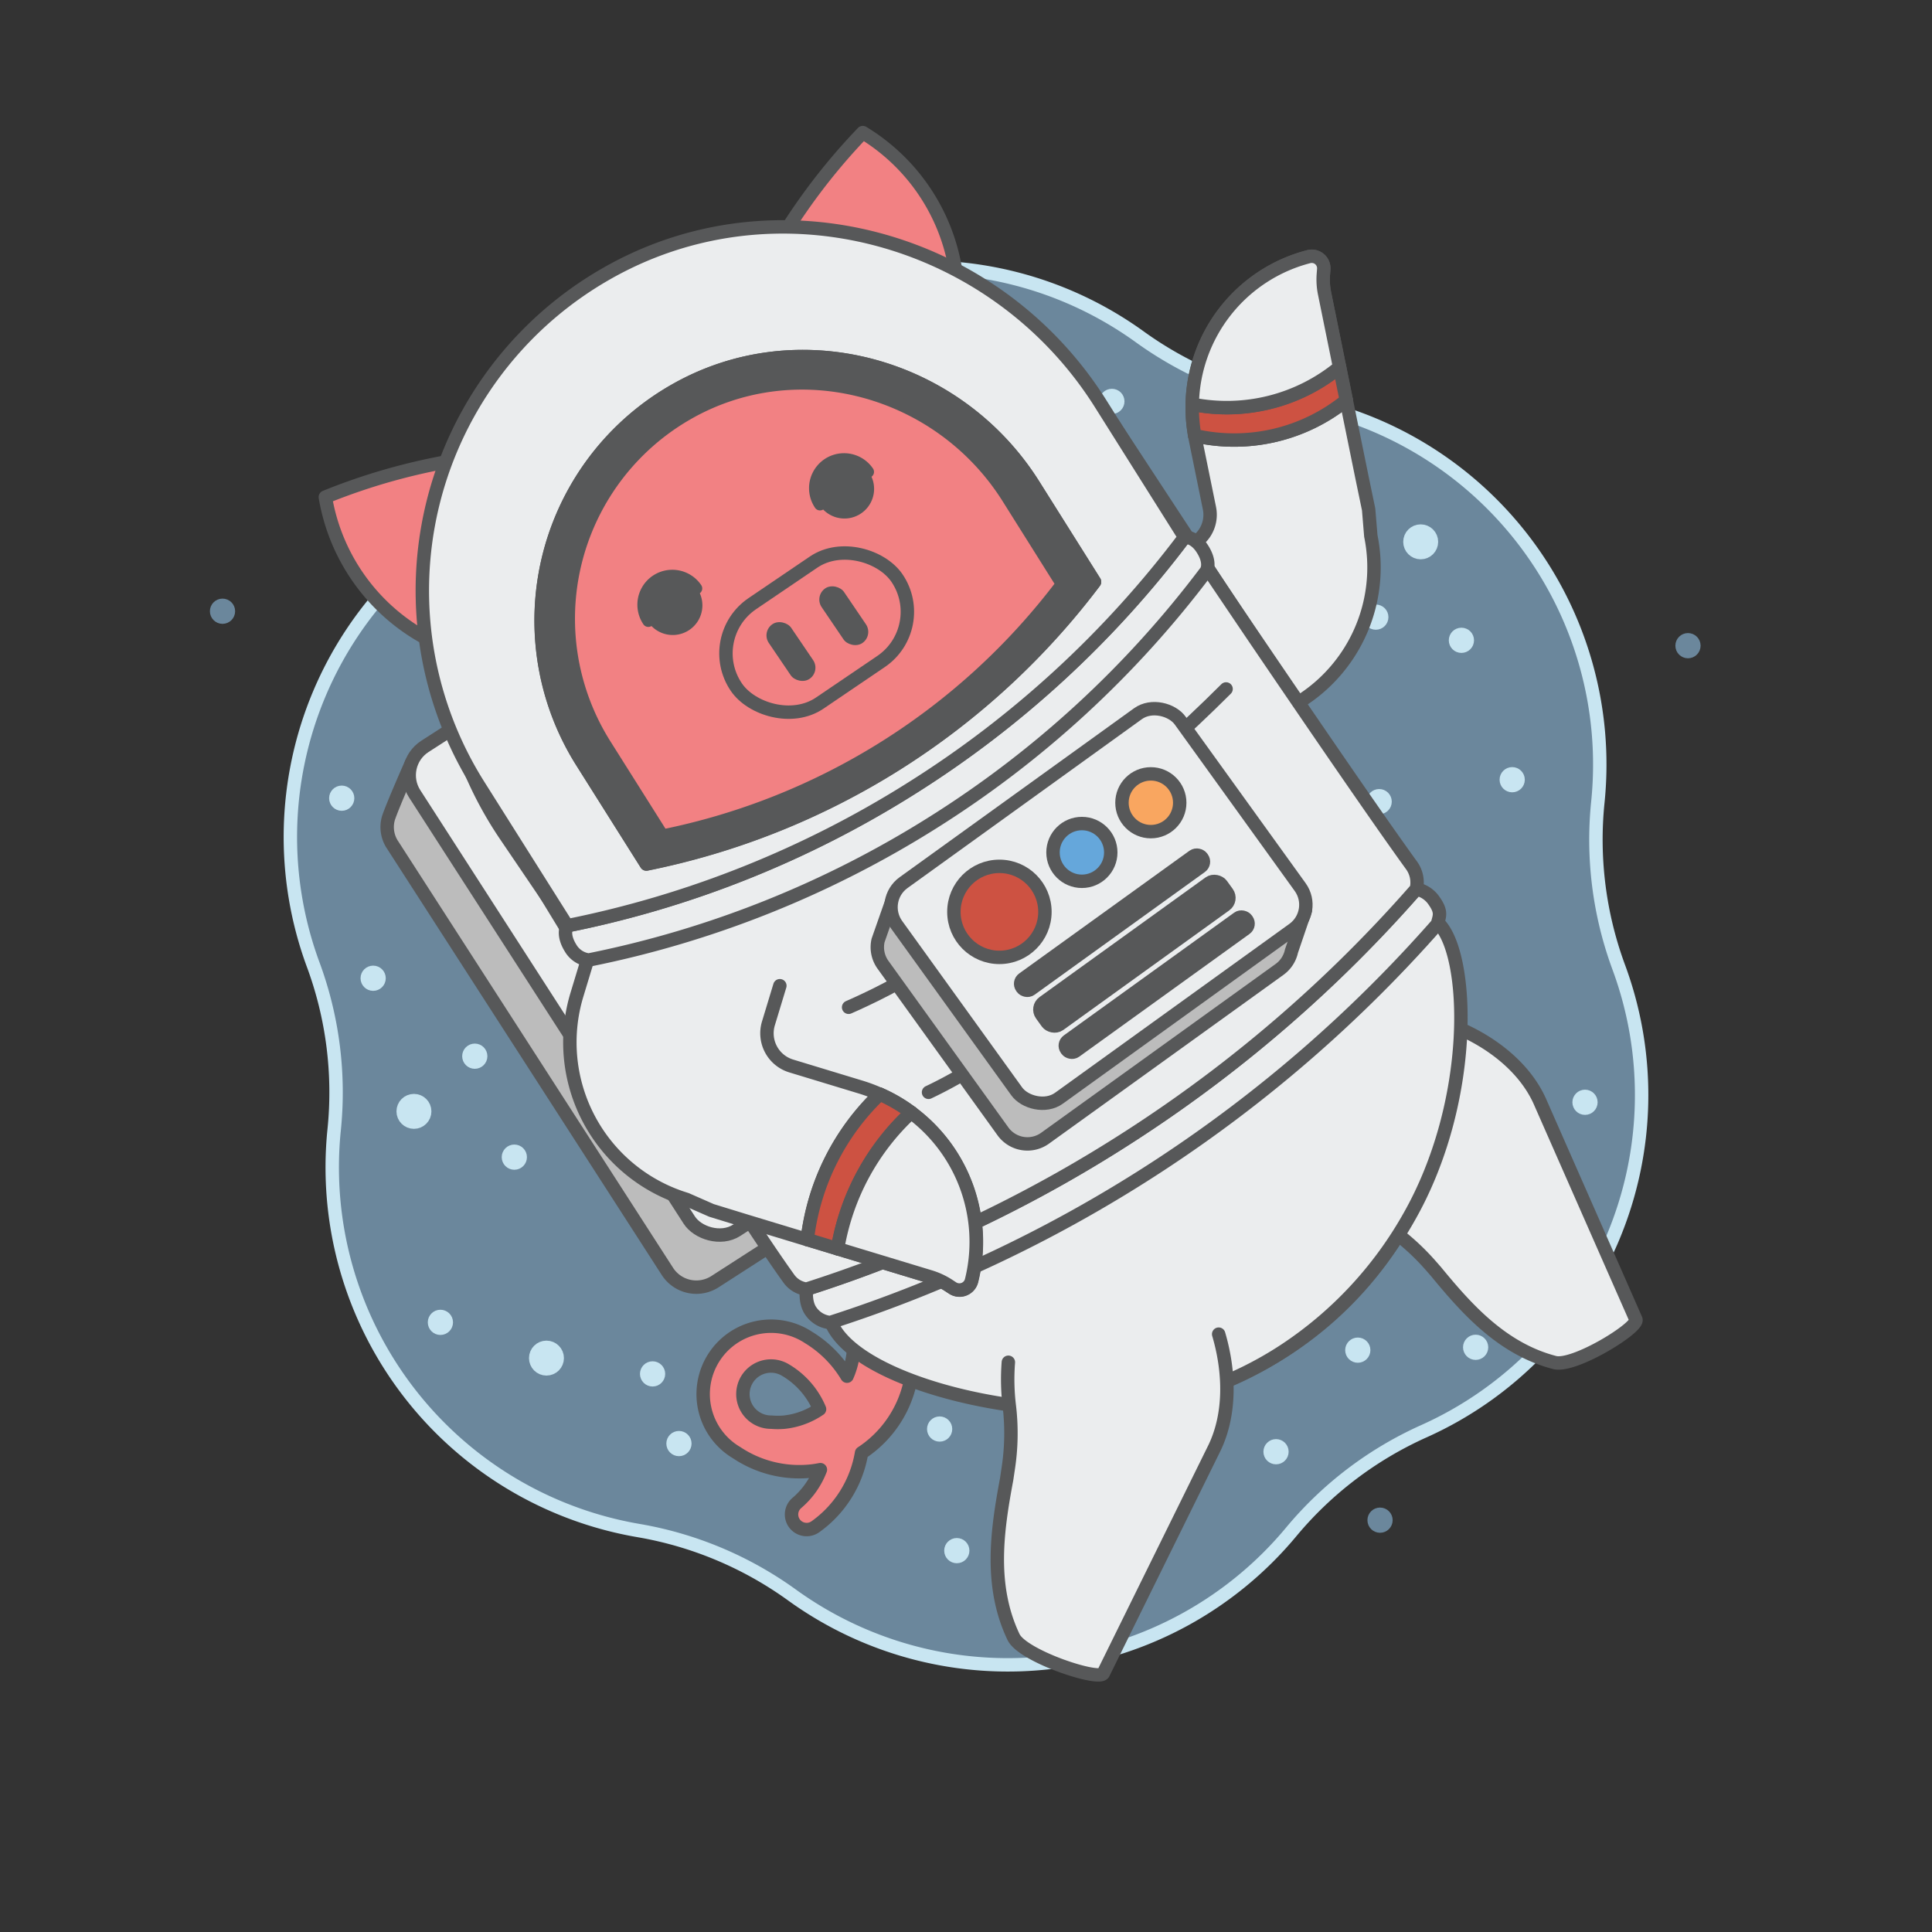 <svg xmlns="http://www.w3.org/2000/svg" viewBox="0 0 576 576"><rect x="0" y="0" width="576" height="576" fill="#333333" stroke="none"/><defs><style>.cls-1,.cls-3{fill:#6b879c;}.cls-1,.cls-2{stroke:#c8e5f1;}.cls-1,.cls-10,.cls-11,.cls-12,.cls-2,.cls-3,.cls-4,.cls-5,.cls-6,.cls-7,.cls-8{stroke-linecap:round;stroke-linejoin:round;stroke-width:4px;}.cls-2{fill:#c8e5f1;}.cls-3{stroke:#6b879c;}.cls-4{fill:#bcbcbc;}.cls-10,.cls-11,.cls-12,.cls-4,.cls-5,.cls-6,.cls-7,.cls-8{stroke:#575859;}.cls-5{fill:#ebedee;}.cls-6{fill:none;}.cls-7{fill:#cd5242;}.cls-8{fill:#f28183;}.cls-10,.cls-9{fill:#575859;}.cls-11{fill:#65a7db;}.cls-12{fill:#f9a660;}</style></defs><title>_space</title><g id="BGs"><path class="cls-1" d="M385.65,119.65h0a109.85,109.85,0,0,1,90.73,119.47h0a109.73,109.73,0,0,0,6.24,49.27h0a109.85,109.85,0,0,1-58.1,138.31h0a109.89,109.89,0,0,0-39.55,30h0a109.85,109.85,0,0,1-148.83,18.84h0a109.84,109.84,0,0,0-45.79-19.23h0A109.85,109.85,0,0,1,99.62,336.88h0a109.73,109.73,0,0,0-6.24-49.27h0a109.85,109.85,0,0,1,58.1-138.31h0a109.89,109.89,0,0,0,39.55-30h0a109.85,109.85,0,0,1,148.83-18.84h0A109.84,109.84,0,0,0,385.65,119.65Z"/><circle class="cls-2" cx="423.56" cy="161.54" r="3.21"/><circle class="cls-2" cx="342.72" cy="443.76" r="3.21"/><circle class="cls-2" cx="162.92" cy="404.9" r="3.21"/><circle class="cls-2" cx="123.41" cy="331.34" r="3.21"/><circle class="cls-2" cx="410.18" cy="183.99" r="1.76"/><circle class="cls-2" cx="435.7" cy="190.9" r="1.76"/><circle class="cls-2" cx="331.49" cy="119.67" r="1.76"/><circle class="cls-2" cx="450.84" cy="232.46" r="1.76"/><circle class="cls-2" cx="411.18" cy="239" r="1.76"/><circle class="cls-2" cx="413.01" cy="252.16" r="1.76"/><circle class="cls-2" cx="419.8" cy="264.14" r="1.76"/><circle class="cls-2" cx="411.44" cy="298.39" r="1.76"/><circle class="cls-2" cx="384.61" cy="270.43" r="1.76"/><circle class="cls-2" cx="472.55" cy="328.63" r="1.76"/><circle class="cls-2" cx="448.73" cy="321.8" r="1.76"/><circle class="cls-2" cx="453.13" cy="350.59" r="1.76"/><circle class="cls-2" cx="440.35" cy="326.03" r="1.76"/><circle class="cls-2" cx="390.57" cy="362.9" r="1.76"/><circle class="cls-2" cx="404.81" cy="402.53" r="1.76"/><circle class="cls-2" cx="439.94" cy="401.68" r="1.76"/><circle class="cls-2" cx="380.43" cy="432.81" r="1.76"/><circle class="cls-2" cx="374.42" cy="393.62" r="1.76"/><circle class="cls-2" cx="315.55" cy="373.43" r="1.76"/><circle class="cls-2" cx="329.8" cy="360.46" r="1.76"/><circle class="cls-2" cx="322.97" cy="395.74" r="1.76"/><circle class="cls-2" cx="263.35" cy="372.29" r="1.76"/><circle class="cls-2" cx="280.14" cy="426.05" r="1.76"/><circle class="cls-2" cx="202.42" cy="430.38" r="1.76"/><circle class="cls-2" cx="194.56" cy="409.61" r="1.76"/><circle class="cls-2" cx="131.3" cy="394.24" r="1.76"/><circle class="cls-2" cx="153.34" cy="344.99" r="1.76"/><circle class="cls-2" cx="141.55" cy="314.89" r="1.76"/><circle class="cls-2" cx="111.25" cy="291.65" r="1.76"/><circle class="cls-3" cx="66.34" cy="182.23" r="1.76"/><circle class="cls-3" cx="411.44" cy="453.22" r="1.76"/><circle class="cls-3" cx="503.25" cy="192.5" r="1.76"/><circle class="cls-2" cx="170.17" cy="276.23" r="1.76"/><circle class="cls-2" cx="138.11" cy="247.49" r="1.76"/><circle class="cls-2" cx="101.88" cy="237.97" r="1.76"/><circle class="cls-2" cx="139.08" cy="208.23" r="1.76"/><circle class="cls-2" cx="184.81" cy="204.13" r="1.76"/><circle class="cls-2" cx="185.18" cy="160.47" r="1.76"/><circle class="cls-2" cx="324.23" cy="427.49" r="1.76"/><circle class="cls-2" cx="285.26" cy="462.3" r="1.76"/></g><g id="Layer_1" data-name="Layer 1"><path class="cls-4" d="M376.38,264.78a10.27,10.27,0,0,1-3.06,14.15L213.12,382.14A10.26,10.26,0,0,1,199,379.08L117.11,252a9.57,9.57,0,0,1-1.28-8.16c1.43-4.2,6.84-16.38,6.84-16.38"/><rect class="cls-5" x="147.75" y="157.23" width="211.04" height="171.62" rx="10.23" transform="translate(-91.27 175.9) rotate(-32.79)"/><path class="cls-5" d="M412.58,365.05a71.17,71.17,0,0,1,14.07,12.37l1.42,1.62c9.27,11.28,19.81,23.13,35.43,27.18,5.84,1.52,25.32-10.55,24.2-12.87L459,328.16c-11.26-24.66-53.93-34.44-64.63-18.89C389,317,382.26,345.07,412.58,365.05Z"/><path class="cls-5" d="M356.19,129.87c.09.49.18,1,.28,1.49l4.11,20.15a9.84,9.84,0,0,1-7.67,11.6l-11.08,2.26,2.05,55.74,28-5.7a47.17,47.17,0,0,0,36.81-55.64l-.65-7.89-2-9.63-4.67-22.92a53,53,0,0,1-45.19,10.54Z"/><path class="cls-6" d="M356.19,129.87a47.78,47.78,0,0,1-.74-9.33"/><line class="cls-6" x1="399.38" y1="109.49" x2="401.38" y2="119.33"/><path class="cls-7" d="M369.66,121.41a52.77,52.77,0,0,1-14.21-.87,47.78,47.78,0,0,0,.74,9.33,53,53,0,0,0,45.19-10.54l-2-9.84A52.67,52.67,0,0,1,369.66,121.41Z"/><path class="cls-6" d="M355.45,120.54a46.34,46.34,0,0,1,34.73-44,3.59,3.59,0,0,1,4.48,3.76l-.11,1.43a20.63,20.63,0,0,0,.39,6l4.44,21.82"/><path class="cls-5" d="M394.55,81.7l.11-1.43a3.59,3.59,0,0,0-4.48-3.76,46.34,46.34,0,0,0-34.73,44,52.88,52.88,0,0,0,43.93-11.05l-4.44-21.82A20.63,20.63,0,0,1,394.55,81.7Z"/><path class="cls-8" d="M254.43,399h0a22.91,22.91,0,0,1-1.9,11.29,33.87,33.87,0,0,0-11.45-11.53,20.25,20.25,0,1,0-21.46,34.33,33.59,33.59,0,0,0,22.25,5.49c.92-.09,1.82-.26,2.72-.42a24.6,24.6,0,0,1-7,9.91,4.5,4.5,0,0,0,5.52,7.1,33.91,33.91,0,0,0,13.75-22,33.84,33.84,0,0,0,15.09-31.87c-.15-1.41-.56-3.09-.73-4.12M233.84,424a23.13,23.13,0,0,1-3.9,0,8.37,8.37,0,1,1,3.94-15.71h0a24.5,24.5,0,0,1,10.46,11.83A23,23,0,0,1,233.84,424Z"/><path class="cls-8" d="M142.86,136.19A105.7,105.7,0,0,1,175.09,98a108.53,108.53,0,0,1,54.14-20.59,183.4,183.4,0,0,1,28-37.88,59,59,0,0,1,28.35,47.62,108.44,108.44,0,0,1,44.08,37.57l84.64,125.38a108.74,108.74,0,0,1-29,151h0a108.74,108.74,0,0,1-151-28.9L150.8,249.16a112.91,112.91,0,0,1-19.29-56.66"/><path class="cls-8" d="M131.51,192.5A59,59,0,0,1,97,148.2a183.52,183.52,0,0,1,45.89-12S165.23,168.65,131.51,192.5Z"/><rect class="cls-8" x="214.53" y="170.71" width="57.89" height="35.82" rx="17.91" transform="translate(-63.9 169.18) rotate(-34.15)"/><rect class="cls-9" x="231.78" y="184.42" width="8.06" height="19.7" rx="4.03" transform="translate(-68.39 165.85) rotate(-34.15)"/><rect class="cls-9" x="247.53" y="173.74" width="8.06" height="19.7" rx="4.03" transform="translate(-59.68 172.85) rotate(-34.15)"/><path class="cls-9" d="M209.06,174.44a10.41,10.41,0,1,0-17.24,11.69,1.77,1.77,0,0,0,2.41.51,8.84,8.84,0,0,0,14.41-9.77A1.78,1.78,0,0,0,209.06,174.44Z"/><path class="cls-9" d="M260.28,139.7A10.42,10.42,0,0,0,243,151.4a1.79,1.79,0,0,0,2.42.51,8.84,8.84,0,0,0,14.41-9.77A1.8,1.8,0,0,0,260.28,139.7Z"/><path class="cls-5" d="M346.39,346.27a408.12,408.12,0,0,1-98.73,47.66c6.22,16.64,50.9,28.76,84.39,26.12a108.24,108.24,0,0,0,51-17.5,115.67,115.67,0,0,0,36.87-39.41c19.92-34.72,18.38-79,8.8-88A401.08,401.08,0,0,1,346.39,346.27Z"/><path class="cls-5" d="M238.34,379.41c-2-2.58-4-5.25-5.83-8.05l-1.23-1.87"/><path class="cls-5" d="M413.1,250.17l1.19,1.82c1.85,2.81,3.54,5.69,5.09,8.6"/><path class="cls-5" d="M428.56,275.48c.51-2.26,1.45-3.45-1-6.9a8.23,8.23,0,0,0-5.3-3.52,405,405,0,0,1-82.82,72.06,404.51,404.51,0,0,1-99,47.26s-.53,3.93,1.29,6.5a7.94,7.94,0,0,0,5.77,3.42A406.87,406.87,0,0,0,428.56,275.48Z"/><line class="cls-5" x1="331.96" y1="126.51" x2="413.1" y2="250.17"/><line class="cls-5" x1="231.28" y1="369.49" x2="148.63" y2="243.68"/><path class="cls-5" d="M157.8,258.57s18.08,30,37.62,61.35c14.88,23.87,30.6,48.55,39.86,61.42a7.63,7.63,0,0,0,5.17,3,404.51,404.51,0,0,0,99-47.26,405,405,0,0,0,82.82-72.06,8.69,8.69,0,0,0-1.35-6.9c-10.24-14.13-29.78-42.71-47-68.05C356.3,164,341.13,141.4,341.13,141.4l-7.6,15.16,6.45,24.9-8.9,12.19-49.2,36.49L219.3,257.25l-27.63,8.39Z"/><path class="cls-6" d="M345.54,224.21q10.33-9.15,20-18.81"/><path class="cls-5" d="M276.83,325.66a131.09,131.09,0,0,0,21-12.51"/><path class="cls-5" d="M253,300.31s14.53-6.26,21.07-11.36"/><path class="cls-5" d="M180.59,268.23,172,296.57a48.92,48.92,0,0,0,32.61,61l7.51,3.3,9.76,3,18.81,5.71a71.25,71.25,0,0,1,21.62-43.34,48.29,48.29,0,0,0-6-2.23l-20.41-6.2a10.19,10.19,0,0,1-6.8-12.72l3.4-11.21"/><path class="cls-6" d="M262.3,326.21a48,48,0,0,1,9.41,5.49"/><line class="cls-6" x1="249.72" y1="372.29" x2="240.68" y2="369.55"/><path class="cls-7" d="M271.71,331.7a48,48,0,0,0-9.41-5.49,71.25,71.25,0,0,0-21.62,43.34l9,2.74A71.32,71.32,0,0,1,271.71,331.7Z"/><path class="cls-6" d="M271.71,331.7a48,48,0,0,1,18,50.08A3.72,3.72,0,0,1,284,384l-1.25-.81a21.69,21.69,0,0,0-5.64-2.59l-27.42-8.32"/><path class="cls-5" d="M249.72,372.29l27.42,8.32a21.69,21.69,0,0,1,5.64,2.59L284,384a3.72,3.72,0,0,0,5.64-2.23,48,48,0,0,0-18-50.08A71.32,71.32,0,0,0,249.72,372.29Z"/><path class="cls-5" d="M271.77,235A304.4,304.4,0,0,1,169.1,276s-1.64,2.37,1,6.63a7.32,7.32,0,0,0,5.4,3.59,304.85,304.85,0,0,0,102.66-41,304.54,304.54,0,0,0,81.42-74.86s1.7-2.27-1.06-6.65c-2.45-3.9-5.38-3.57-5.38-3.57A304.5,304.5,0,0,1,271.77,235Z"/><path class="cls-5" d="M180.1,82A108.78,108.78,0,0,0,142.61,234l26.49,42a304.4,304.4,0,0,0,102.67-41,304.5,304.5,0,0,0,81.41-74.86l-25.07-39.83C296.68,70.39,231.11,52.32,180.1,82Zm146.22,91.5a222.31,222.31,0,0,1-133.61,84.12l-19.23-30.51A78.94,78.94,0,0,1,200.7,116.7c37-21.51,84.61-8.39,107.42,27.84Z"/><path class="cls-10" d="M200.7,116.7a78.94,78.94,0,0,0-27.22,110.36l19.23,30.51a222.31,222.31,0,0,0,133.61-84.12l-18.2-28.91C285.31,108.31,237.71,95.19,200.7,116.7Zm116.11,57.45A198.5,198.5,0,0,1,197.45,249.3l-17.18-27.25a70.54,70.54,0,0,1,24.31-98.61c33.07-19.21,75.6-7.49,96,24.88Z"/><path class="cls-4" d="M266.4,267.23l-4.61,13.14a9,9,0,0,0,1.47,7.28L299,337.28a9,9,0,0,0,12.59,2.05L381.5,289a9.06,9.06,0,0,0,3.53-5.42l4.14-12.17"/><rect class="cls-5" x="275.4" y="230.5" width="104.17" height="79.23" rx="9.02" transform="translate(-96.12 242.44) rotate(-35.78)"/><circle class="cls-7" cx="297.96" cy="271.86" r="13.57"/><circle class="cls-11" cx="322.55" cy="254.14" r="8.61"/><circle class="cls-12" cx="343.11" cy="239.33" r="8.61"/><rect class="cls-10" x="298.46" y="273.2" width="66.16" height="3.83" rx="1.78" transform="translate(-98.28 245.75) rotate(-35.78)"/><rect class="cls-10" x="311.77" y="291.66" width="66.16" height="3.83" rx="1.78" transform="translate(-106.56 257.02) rotate(-35.78)"/><rect class="cls-10" x="305.12" y="280.3" width="66.16" height="8.1" rx="2.58" transform="translate(-102.42 251.39) rotate(-35.78)"/><path class="cls-5" d="M300.63,406.14a65.78,65.78,0,0,0,.32,13.33,69.14,69.14,0,0,1-.38,18.51l-.46,3.08c-2.83,15.13-5.25,31.66,2.06,47,2.74,5.73,25.67,13.28,26.78,10.8l33.19-67.31c4.8-10.09,4.51-22.52,1.19-33.79"/></g></svg>